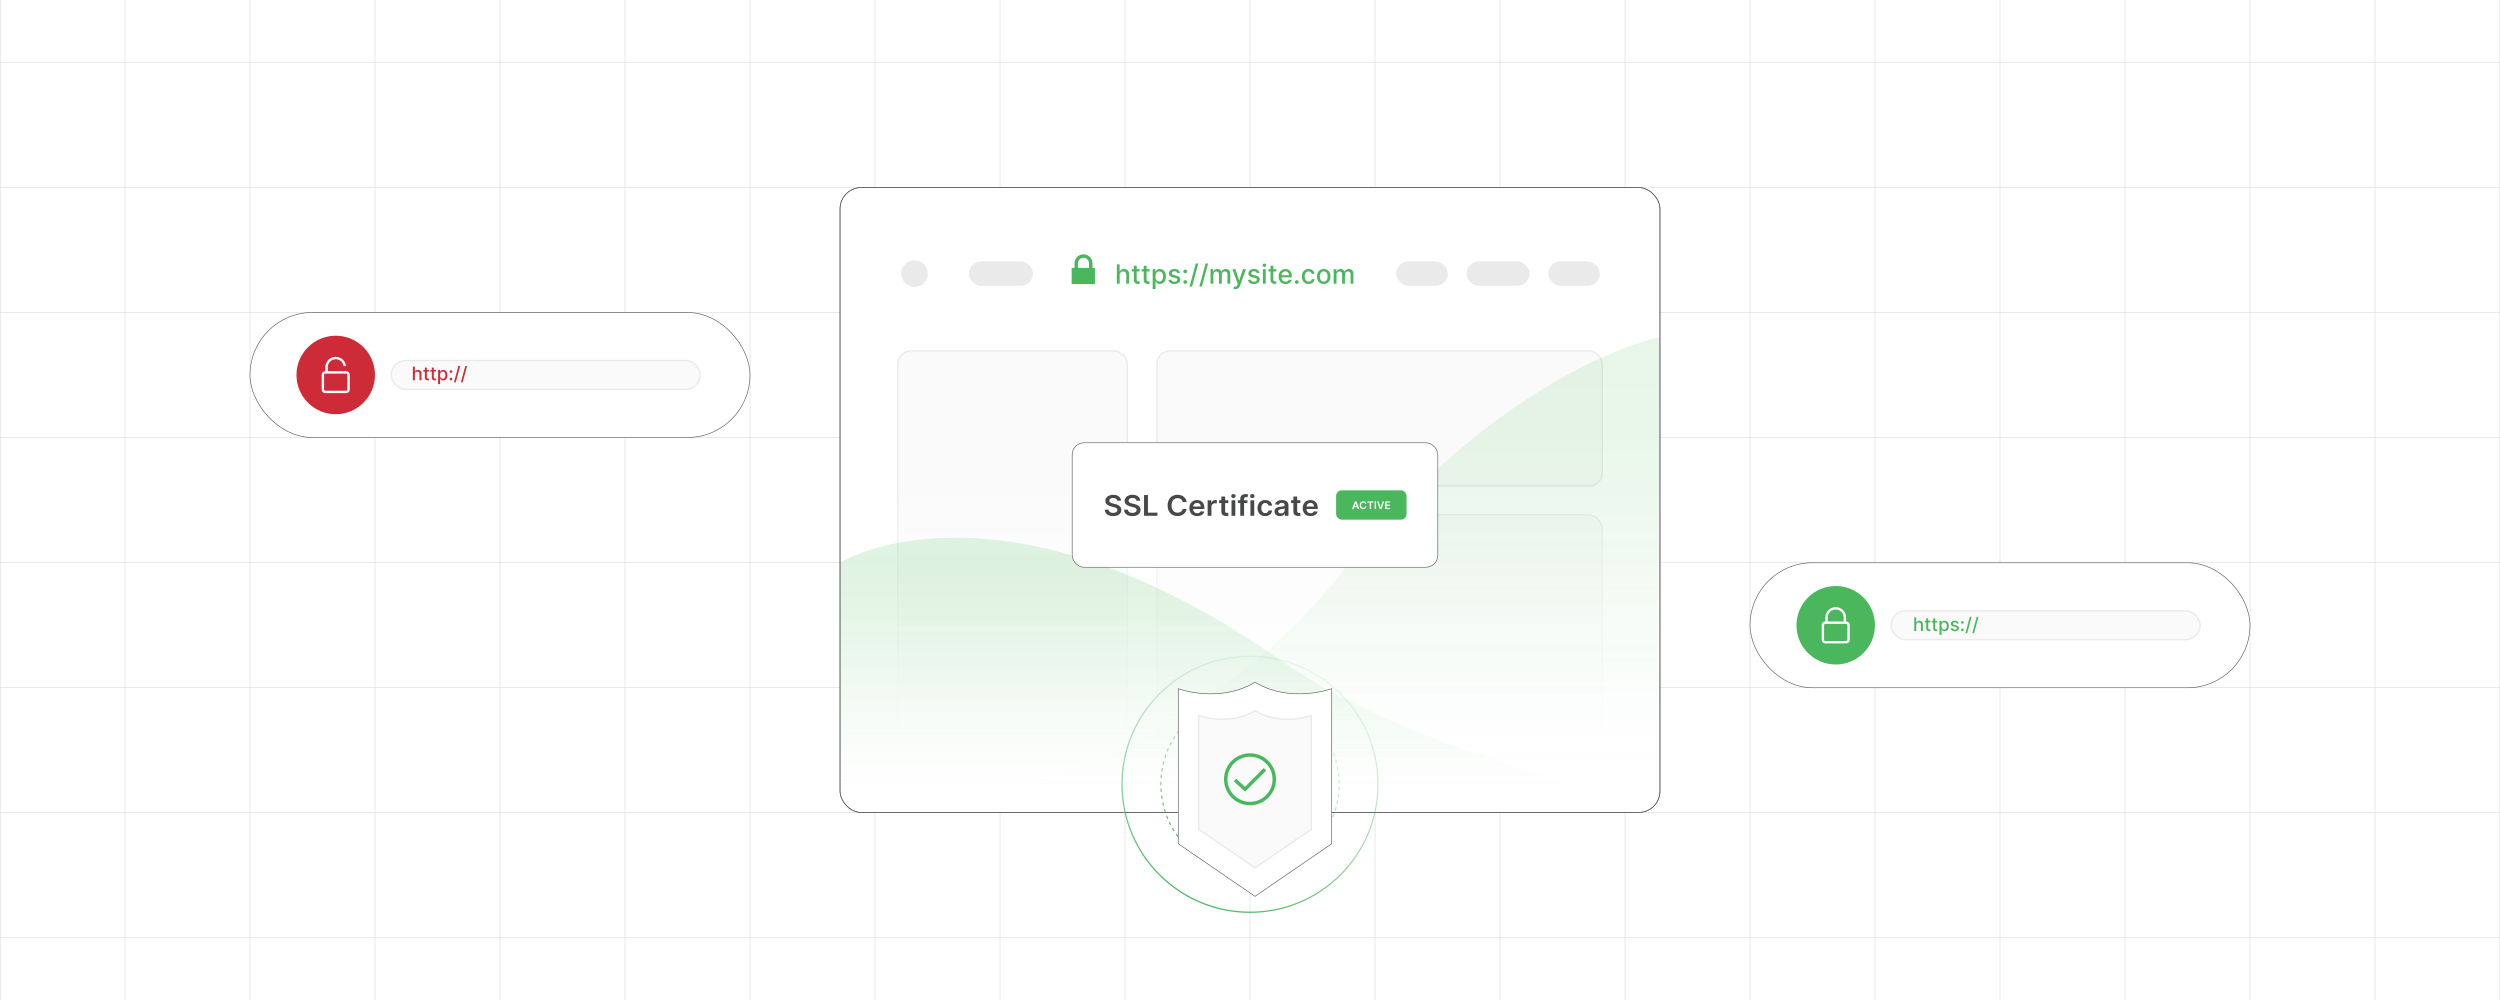 <?xml version="1.0" encoding="UTF-8"?><svg id="Layer_1" xmlns="http://www.w3.org/2000/svg" xmlns:xlink="http://www.w3.org/1999/xlink" viewBox="0 0 1000 400"><defs><clipPath id="clippath"><rect x="0" width="1000" height="400" fill="none" stroke-width="0"/></clipPath><linearGradient id="linear-gradient" x1="499.383" y1="310.956" x2="499.383" y2="192.232" gradientUnits="userSpaceOnUse"><stop offset="0" stop-color="#fff"/><stop offset=".11" stop-color="#fff" stop-opacity=".982"/><stop offset=".234" stop-color="#fff" stop-opacity=".929"/><stop offset=".365" stop-color="#fff" stop-opacity=".84"/><stop offset=".5" stop-color="#fff" stop-opacity=".717"/><stop offset=".639" stop-color="#fff" stop-opacity=".558"/><stop offset=".78" stop-color="#fff" stop-opacity=".363"/><stop offset=".922" stop-color="#fff" stop-opacity=".137"/><stop offset="1" stop-color="#fff" stop-opacity="0"/></linearGradient><linearGradient id="linear-gradient-2" x1="499.409" y1="324.987" x2="499.409" y2="215.091" gradientUnits="userSpaceOnUse"><stop offset="0" stop-color="#fff" stop-opacity="0"/><stop offset=".078" stop-color="#e5f5e7" stop-opacity=".137"/><stop offset=".243" stop-color="#b3e3b9" stop-opacity=".398"/><stop offset=".407" stop-color="#8ad593" stop-opacity=".614"/><stop offset=".568" stop-color="#6bc976" stop-opacity=".783"/><stop offset=".722" stop-color="#54c160" stop-opacity=".903"/><stop offset=".869" stop-color="#46bc54" stop-opacity=".975"/><stop offset="1" stop-color="#42bb50"/></linearGradient><linearGradient id="linear-gradient-3" x1="520.029" x2="520.029" y2="134.787" xlink:href="#linear-gradient-2"/><linearGradient id="linear-gradient-4" x1="486.118" y1="346.823" x2="513.877" y2="280.607" gradientUnits="userSpaceOnUse"><stop offset="0" stop-color="#4ab75d"/><stop offset=".073" stop-color="#4ab75d" stop-opacity=".915"/><stop offset=".397" stop-color="#4ab75d" stop-opacity=".568"/><stop offset=".67" stop-color="#4ab75d" stop-opacity=".314"/><stop offset=".88" stop-color="#4ab75d" stop-opacity=".158"/><stop offset="1" stop-color="#4ab75d" stop-opacity=".1"/></linearGradient><linearGradient id="linear-gradient-5" x1="1364.994" y1="-377.071" x2="1262.108" y2="-377.071" gradientTransform="translate(660.087 -1043.476) rotate(112.744)" gradientUnits="userSpaceOnUse"><stop offset="0" stop-color="#4ab75d"/><stop offset=".073" stop-color="#4ab75d" stop-opacity=".915"/><stop offset=".397" stop-color="#4ab75d" stop-opacity=".568"/><stop offset=".67" stop-color="#4ab75d" stop-opacity=".314"/><stop offset=".88" stop-color="#4ab75d" stop-opacity=".158"/><stop offset="1" stop-color="#4ab75d" stop-opacity=".1"/></linearGradient><filter id="drop-shadow-1" filterUnits="userSpaceOnUse"><feOffset dx="2" dy="2"/><feGaussianBlur result="blur" stdDeviation="3"/><feFlood flood-color="#333" flood-opacity=".07"/><feComposite in2="blur" operator="in"/><feComposite in="SourceGraphic"/></filter><filter id="drop-shadow-2" filterUnits="userSpaceOnUse"><feOffset dx="2" dy="2"/><feGaussianBlur result="blur-2" stdDeviation="3"/><feFlood flood-color="#333" flood-opacity=".07"/><feComposite in2="blur-2" operator="in"/><feComposite in="SourceGraphic"/></filter></defs><g clip-path="url(#clippath)"><rect y="0" width="1000" height="400" fill="#fff" stroke-width="0"/><rect x="0" y="-125" width="1000" height="650.007" fill="none" stroke="#dbdcdd" stroke-miterlimit="10" stroke-width=".25"/><polyline points="1000 374.993 950.02 374.993 900.026 374.993 900.011 374.993 850.016 374.993 850.001 374.993 800.006 374.993 750.011 374.993 749.996 374.993 700.001 374.993 650.022 374.993 650.007 374.993 600.012 374.993 550.017 374.993 550.002 374.993 500.008 374.993 450.013 374.993 449.998 374.993 400.018 374.993 350.023 374.993 350.008 374.993 300.014 374.993 250.019 374.993 250.004 374.993 200.009 374.993 199.994 374.993 149.999 374.993 100.02 374.993 50.01 374.993 .015 374.993 0 374.993" fill="none" stroke="#dbdcdd" stroke-miterlimit="10" stroke-width=".25"/><polyline points="1000 324.983 950.02 324.983 900.026 324.983 900.011 324.983 850.016 324.983 850.001 324.983 800.006 324.983 750.011 324.983 749.996 324.983 700.001 324.983 650.022 324.983 650.007 324.983 600.012 324.983 550.017 324.983 550.002 324.983 500.008 324.983 450.013 324.983 449.998 324.983 400.018 324.983 350.023 324.983 350.008 324.983 300.014 324.983 250.019 324.983 250.004 324.983 200.009 324.983 199.994 324.983 149.999 324.983 100.02 324.983 50.01 324.983 .015 324.983 0 324.983" fill="none" stroke="#dbdcdd" stroke-miterlimit="10" stroke-width=".25"/><polyline points="1000 275.003 950.02 275.003 900.026 275.003 900.011 275.003 850.016 275.003 850.001 275.003 800.006 275.003 750.011 275.003 749.996 275.003 700.001 275.003 650.022 275.003 650.007 275.003 600.012 275.003 550.017 275.003 550.002 275.003 500.008 275.003 450.013 275.003 449.998 275.003 400.018 275.003 350.023 275.003 350.008 275.003 300.014 275.003 250.019 275.003 250.004 275.003 200.009 275.003 199.994 275.003 149.999 275.003 100.02 275.003 50.01 275.003 .015 275.003 0 275.003" fill="none" stroke="#dbdcdd" stroke-miterlimit="10" stroke-width=".25"/><polyline points="1000 225.008 950.02 225.008 900.026 225.008 900.011 225.008 850.016 225.008 850.001 225.008 800.006 225.008 750.011 225.008 749.996 225.008 700.001 225.008 650.022 225.008 650.007 225.008 600.012 225.008 550.017 225.008 550.002 225.008 500.008 225.008 450.013 225.008 449.998 225.008 400.018 225.008 350.023 225.008 350.008 225.008 300.014 225.008 250.019 225.008 250.004 225.008 200.009 225.008 199.994 225.008 149.999 225.008 100.02 225.008 50.01 225.008 .015 225.008 0 225.008" fill="none" stroke="#dbdcdd" stroke-miterlimit="10" stroke-width=".25"/><polyline points="1000 174.999 950.02 174.999 900.026 174.999 900.011 174.999 850.016 174.999 850.001 174.999 800.006 174.999 750.011 174.999 749.996 174.999 700.001 174.999 650.022 174.999 650.007 174.999 600.012 174.999 550.017 174.999 550.002 174.999 500.008 174.999 450.013 174.999 449.998 174.999 400.018 174.999 350.023 174.999 350.008 174.999 300.014 174.999 250.019 174.999 250.004 174.999 200.009 174.999 199.994 174.999 149.999 174.999 100.02 174.999 50.01 174.999 .015 174.999 0 174.999" fill="none" stroke="#dbdcdd" stroke-miterlimit="10" stroke-width=".25"/><polyline points="0 124.989 .015 124.989 50.01 124.989 100.02 124.989 149.999 124.989 199.994 124.989 200.009 124.989 250.004 124.989 250.019 124.989 300.014 124.989 350.008 124.989 350.023 124.989 400.018 124.989 449.998 124.989 450.013 124.989 500.008 124.989 550.002 124.989 550.017 124.989 600.012 124.989 650.007 124.989 650.022 124.989 700.001 124.989 749.996 124.989 750.011 124.989 800.006 124.989 850.001 124.989 850.016 124.989 900.011 124.989 900.026 124.989 950.02 124.989 1000 124.989" fill="none" stroke="#dbdcdd" stroke-miterlimit="10" stroke-width=".25"/><polyline points="1000 74.994 950.02 74.994 900.026 74.994 900.011 74.994 850.016 74.994 850.001 74.994 800.006 74.994 750.011 74.994 749.996 74.994 700.001 74.994 650.022 74.994 650.007 74.994 600.012 74.994 550.017 74.994 550.002 74.994 500.008 74.994 450.013 74.994 449.998 74.994 400.018 74.994 350.023 74.994 350.008 74.994 300.014 74.994 250.019 74.994 250.004 74.994 200.009 74.994 199.994 74.994 149.999 74.994 100.02 74.994 50.01 74.994 .015 74.994 0 74.994" fill="none" stroke="#dbdcdd" stroke-miterlimit="10" stroke-width=".25"/><polyline points="1000 24.984 950.02 24.984 900.026 24.984 900.011 24.984 850.016 24.984 850.001 24.984 800.006 24.984 750.011 24.984 749.996 24.984 700.001 24.984 650.022 24.984 650.007 24.984 600.012 24.984 550.017 24.984 550.002 24.984 500.008 24.984 450.013 24.984 449.998 24.984 400.018 24.984 350.023 24.984 350.008 24.984 300.014 24.984 250.019 24.984 250.004 24.984 200.009 24.984 199.994 24.984 149.999 24.984 100.02 24.984 50.01 24.984 .015 24.984 0 24.984" fill="none" stroke="#dbdcdd" stroke-miterlimit="10" stroke-width=".25"/><polyline points="1000 525.007 1000 474.997 1000 425.002 1000 424.987 1000 374.993 1000 324.998 1000 324.983 1000 275.003 1000 225.008 1000 224.993 1000 174.999 1000 124.989 1000 74.994 1000 24.999 1000 24.984 1000 -24.995 1000 -75.005 1000 -125" fill="none" stroke="#dbdcdd" stroke-miterlimit="10" stroke-width=".25"/><polyline points="950.014 -125.007 950.014 -75.004 950.014 -25 950.014 25.003 950.014 74.988 950.014 124.991 950.014 174.995 950.014 224.998 950.014 275.002 950.014 325.005 950.014 374.99 950.014 424.993 950.014 474.997 950.014 525" fill="none" stroke="#dbdcdd" stroke-miterlimit="10" stroke-width=".25"/><polyline points="900.011 -125.007 900.011 -75.004 900.011 -25 900.011 25.003 900.011 74.988 900.011 124.991 900.011 174.995 900.011 224.998 900.011 275.002 900.011 325.005 900.011 374.99 900.011 424.993 900.011 474.997 900.011 525" fill="none" stroke="#dbdcdd" stroke-miterlimit="10" stroke-width=".25"/><polyline points="850.008 -125.007 850.008 -75.004 850.008 -25 850.008 25.003 850.008 74.988 850.008 124.991 850.008 174.995 850.008 224.998 850.008 275.002 850.008 325.005 850.008 374.99 850.008 424.993 850.008 474.997 850.008 525" fill="none" stroke="#dbdcdd" stroke-miterlimit="10" stroke-width=".25"/><polyline points="800.004 -125.007 800.004 -75.004 800.004 -25 800.004 25.003 800.004 74.988 800.004 124.991 800.004 174.995 800.004 224.998 800.004 275.002 800.004 325.005 800.004 374.99 800.004 424.993 800.004 474.997 800.004 525" fill="none" stroke="#dbdcdd" stroke-miterlimit="10" stroke-width=".25"/><polyline points="750.001 -125.007 750.001 -75.004 750.001 -25 750.001 25.003 750.001 74.988 750.001 124.991 750.001 174.995 750.001 224.998 750.001 275.002 750.001 325.005 750.001 374.99 750.001 424.993 750.001 474.997 750.001 525" fill="none" stroke="#dbdcdd" stroke-miterlimit="10" stroke-width=".25"/><polyline points="699.997 -125.007 699.997 -75.004 699.997 -25 699.997 25.003 699.997 74.988 699.997 124.991 699.997 174.995 699.997 224.998 699.997 275.002 699.997 325.005 699.997 374.99 699.997 424.993 699.997 474.997 699.997 525" fill="none" stroke="#dbdcdd" stroke-miterlimit="10" stroke-width=".25"/><polyline points="650.013 -125.007 650.013 -75.004 650.013 -25 650.013 25.003 650.013 74.988 650.013 124.991 650.013 174.995 650.013 224.998 650.013 275.002 650.013 325.005 650.013 374.99 650.013 424.993 650.013 474.997 650.013 525" fill="none" stroke="#dbdcdd" stroke-miterlimit="10" stroke-width=".25"/><polyline points="600.009 -125.007 600.009 -75.004 600.009 -25 600.009 25.003 600.009 74.988 600.009 124.991 600.009 174.995 600.009 224.998 600.009 275.002 600.009 325.005 600.009 374.99 600.009 424.993 600.009 474.997 600.009 525" fill="none" stroke="#dbdcdd" stroke-miterlimit="10" stroke-width=".25"/><polyline points="550.006 -125.007 550.006 -75.004 550.006 -25 550.006 25.003 550.006 74.988 550.006 124.991 550.006 174.995 550.006 224.998 550.006 275.002 550.006 325.005 550.006 374.99 550.006 424.993 550.006 474.997 550.006 525" fill="none" stroke="#dbdcdd" stroke-miterlimit="10" stroke-width=".25"/><polyline points="500.002 -125.007 500.002 -75.004 500.002 -25 500.002 25.003 500.002 74.988 500.002 124.991 500.002 174.995 500.002 224.998 500.002 275.002 500.002 325.005 500.002 374.99 500.002 424.993 500.002 474.997 500.002 525" fill="none" stroke="#dbdcdd" stroke-miterlimit="10" stroke-width=".25"/><polyline points="449.999 -125.007 449.999 -75.004 449.999 -25 449.999 25.003 449.999 74.988 449.999 124.991 449.999 174.995 449.999 224.998 449.999 275.002 449.999 325.005 449.999 374.99 449.999 424.993 449.999 474.997 449.999 525" fill="none" stroke="#dbdcdd" stroke-miterlimit="10" stroke-width=".25"/><polyline points="400.014 -125.007 400.014 -75.004 400.014 -25 400.014 25.003 400.014 74.988 400.014 124.991 400.014 174.995 400.014 224.998 400.014 275.002 400.014 325.005 400.014 374.99 400.014 424.993 400.014 474.997 400.014 525" fill="none" stroke="#dbdcdd" stroke-miterlimit="10" stroke-width=".25"/><polyline points="350.011 -125.007 350.011 -75.004 350.011 -25 350.011 25.003 350.011 74.988 350.011 124.991 350.011 174.995 350.011 224.998 350.011 275.002 350.011 325.005 350.011 374.99 350.011 424.993 350.011 474.997 350.011 525" fill="none" stroke="#dbdcdd" stroke-miterlimit="10" stroke-width=".25"/><polyline points="300.008 -125.007 300.008 -75.004 300.008 -25 300.008 25.003 300.008 74.988 300.008 124.991 300.008 174.995 300.008 224.998 300.008 275.002 300.008 325.005 300.008 374.99 300.008 424.993 300.008 474.997 300.008 525" fill="none" stroke="#dbdcdd" stroke-miterlimit="10" stroke-width=".25"/><polyline points="250.004 -125.007 250.004 -75.004 250.004 -25 250.004 25.003 250.004 74.988 250.004 124.991 250.004 174.995 250.004 224.998 250.004 275.002 250.004 325.005 250.004 374.99 250.004 424.993 250.004 474.997 250.004 525" fill="none" stroke="#dbdcdd" stroke-miterlimit="10" stroke-width=".25"/><polyline points="200.001 -125.007 200.001 -75.004 200.001 -25 200.001 25.003 200.001 74.988 200.001 124.991 200.001 174.995 200.001 224.998 200.001 275.002 200.001 325.005 200.001 374.99 200.001 424.993 200.001 474.997 200.001 525" fill="none" stroke="#dbdcdd" stroke-miterlimit="10" stroke-width=".25"/><polyline points="149.998 -125.007 149.998 -75.004 149.998 -25 149.998 25.003 149.998 74.988 149.998 124.991 149.998 174.995 149.998 224.998 149.998 275.002 149.998 325.005 149.998 374.99 149.998 424.993 149.998 474.997 149.998 525" fill="none" stroke="#dbdcdd" stroke-miterlimit="10" stroke-width=".25"/><polyline points="100.013 -125.007 100.013 -75.004 100.013 -25 100.013 25.003 100.013 74.988 100.013 124.991 100.013 174.995 100.013 224.998 100.013 275.002 100.013 325.005 100.013 374.99 100.013 424.993 100.013 474.997 100.013 525" fill="none" stroke="#dbdcdd" stroke-miterlimit="10" stroke-width=".25"/><polyline points="50.009 -125.007 50.009 -75.004 50.009 -25 50.009 25.003 50.009 74.988 50.009 124.991 50.009 174.995 50.009 224.998 50.009 275.002 50.009 325.005 50.009 374.99 50.009 424.993 50.009 474.997 50.009 525" fill="none" stroke="#dbdcdd" stroke-miterlimit="10" stroke-width=".25"/><polyline points="0 525.007 0 474.997 0 425.002 0 424.987 0 374.993 0 324.998 0 324.983 0 275.003 0 225.008 0 224.993 0 174.999 0 124.989 0 74.994 0 24.999 0 24.984 0 -24.995 0 -75.005 0 -125" fill="none" stroke="#dbdcdd" stroke-miterlimit="10" stroke-width=".25"/><rect x="336.01" y="75.017" width="327.98" height="249.965" rx="8.529" ry="8.529" fill="#fff" stroke="#58595b" stroke-miterlimit="10" stroke-width=".25"/><circle cx="365.812" cy="109.445" r="5.322" fill="#eaeaea" stroke-width="0"/><rect x="387.553" y="104.562" width="25.65" height="9.765" rx="4.882" ry="4.882" fill="#eaeaea" stroke-width="0"/><rect x="558.454" y="104.562" width="20.656" height="9.765" rx="4.882" ry="4.882" fill="#eaeaea" stroke-width="0"/><rect x="586.574" y="104.562" width="25.257" height="9.765" rx="4.882" ry="4.882" fill="#eaeaea" stroke-width="0"/><rect x="619.296" y="104.562" width="20.656" height="9.765" rx="4.882" ry="4.882" fill="#eaeaea" stroke-width="0"/><rect x="359.121" y="140.343" width="91.826" height="157.739" rx="5.352" ry="5.352" fill="#fafafa" stroke="#eaeaea" stroke-miterlimit="10" stroke-width=".584"/><rect x="462.778" y="140.343" width="178.101" height="54.082" rx="5.241" ry="5.241" fill="#fafafa" stroke="#eaeaea" stroke-miterlimit="10" stroke-width=".584"/><rect x="462.778" y="205.934" width="178.101" height="92.147" rx="5.547" ry="5.547" fill="#fafafa" stroke="#eaeaea" stroke-miterlimit="10" stroke-width=".584"/><path d="M437.699,107.155h-.693v-1.835c0-.99-.406-1.891-1.057-2.542l-.001-.001c-.652-.652-1.552-1.057-2.541-1.057-.991,0-1.891.406-2.543,1.057v.001c-.652.652-1.057,1.552-1.057,2.542v1.835h-.869c-.154,0-.28.126-.28.28v5.923c0,.154.126.28.28.28h8.762c.154,0,.28-.126.28-.28v-5.923c0-.154-.126-.28-.28-.28ZM435.607,107.155h-4.403v-1.856c0-.605.247-1.156.646-1.555.4-.399.951-.646,1.556-.646.604,0,1.155.247,1.554.646h.001c.398.399.646.95.646,1.555v1.856Z" fill="#4ab75d" fill-rule="evenodd" stroke-width="0"/><path d="M447.865,110.035v3.451h-1.131v-7.75h1.116v2.884h.072c.136-.314.345-.561.625-.746.28-.184.646-.276,1.098-.276.398,0,.748.082,1.046.246s.531.408.696.732c.165.324.248.729.248,1.213v3.697h-1.132v-3.562c0-.426-.11-.757-.329-.993-.22-.235-.525-.353-.916-.353-.267,0-.506.057-.717.17-.211.114-.376.279-.496.498-.12.218-.18.481-.18.789Z" fill="#4ab75d" stroke-width="0"/><path d="M455.861,107.674v.908h-3.175v-.908h3.175ZM453.538,106.281h1.131v5.498c0,.22.033.385.099.494s.151.185.255.224.219.059.343.059c.091,0,.17-.007.238-.019.068-.013.121-.022.159-.03l.205.935c-.066.025-.159.052-.28.078s-.273.041-.454.044c-.297.005-.575-.049-.833-.159-.257-.111-.465-.283-.625-.515-.159-.232-.238-.523-.238-.874v-5.733Z" fill="#4ab75d" stroke-width="0"/><path d="M459.823,107.674v.908h-3.175v-.908h3.175ZM457.499,106.281h1.131v5.498c0,.22.033.385.099.494s.151.185.255.224.219.059.343.059c.091,0,.17-.007.238-.019.068-.013.121-.022.159-.03l.205.935c-.066.025-.159.052-.28.078s-.273.041-.454.044c-.297.005-.575-.049-.833-.159-.257-.111-.465-.283-.625-.515-.159-.232-.238-.523-.238-.874v-5.733Z" fill="#4ab75d" stroke-width="0"/><path d="M461.072,115.666v-7.992h1.105v.942h.095c.065-.121.16-.262.284-.421.123-.158.295-.298.515-.418.22-.119.51-.18.871-.18.469,0,.888.119,1.256.355.368.237.658.579.868,1.026.211.446.316.983.316,1.611,0,.629-.105,1.167-.315,1.614-.209.448-.497.792-.863,1.033s-.783.361-1.252.361c-.353,0-.642-.059-.865-.178-.223-.118-.398-.257-.524-.416-.126-.159-.223-.301-.291-.424h-.068v3.084h-1.131ZM462.181,110.58c0,.408.059.767.178,1.074.119.309.29.549.515.722s.499.259.825.259c.338,0,.621-.09.848-.271s.399-.426.517-.736c.117-.31.176-.659.176-1.048,0-.384-.058-.728-.172-1.033s-.286-.546-.515-.723c-.228-.177-.513-.266-.853-.266-.328,0-.605.085-.831.254-.226.169-.397.405-.513.708s-.174.656-.174,1.06Z" fill="#4ab75d" stroke-width="0"/><path d="M472.005,109.093l-1.026.182c-.043-.131-.11-.256-.202-.375-.092-.118-.217-.216-.373-.291-.156-.076-.352-.113-.586-.113-.32,0-.588.071-.802.214-.215.143-.322.326-.322.55,0,.194.072.352.216.47.144.118.376.216.696.291l.923.212c.535.124.934.315,1.196.571.262.258.394.592.394,1.003,0,.349-.1.658-.301.93s-.479.483-.836.638c-.357.153-.77.231-1.239.231-.651,0-1.182-.14-1.593-.418-.411-.279-.664-.676-.757-1.19l1.094-.166c.068.285.208.5.42.644.212.145.488.218.829.218.371,0,.667-.077.89-.232.222-.155.333-.345.333-.569,0-.182-.068-.335-.203-.458-.135-.124-.341-.217-.619-.28l-.984-.216c-.542-.123-.943-.32-1.202-.59-.259-.271-.388-.612-.388-1.026,0-.343.096-.643.288-.9.191-.257.457-.458.794-.604.338-.145.726-.218,1.162-.218.628,0,1.123.136,1.483.407s.599.634.715,1.088Z" fill="#4ab75d" stroke-width="0"/><path d="M474.105,109.327c-.207,0-.385-.074-.534-.223-.149-.149-.223-.327-.223-.534s.074-.384.223-.531.327-.222.534-.222c.206,0,.385.074.533.222.149.147.224.324.224.531,0,.139-.035.266-.104.381-.07.114-.161.206-.274.274-.114.067-.24.102-.378.102ZM474.105,113.559c-.207,0-.385-.074-.534-.222s-.223-.326-.223-.535c0-.207.074-.385.223-.532s.327-.222.534-.222c.206,0,.385.074.533.222.149.147.224.325.224.532,0,.139-.035.266-.104.38-.07.115-.161.206-.274.274-.114.068-.24.102-.378.102Z" fill="#4ab75d" stroke-width="0"/><path d="M479.328,105.373l-2.498,9.279h-1.01l2.498-9.279h1.011Z" fill="#4ab75d" stroke-width="0"/><path d="M483.245,105.373l-2.498,9.279h-1.011l2.498-9.279h1.011Z" fill="#4ab75d" stroke-width="0"/><path d="M484.21,113.486v-5.812h1.086v.946h.072c.121-.321.319-.571.594-.752.275-.18.605-.271.988-.271.388,0,.714.091.978.273s.459.432.585.75h.06c.139-.31.359-.559.662-.744s.664-.278,1.082-.278c.527,0,.959.165,1.293.496.334.33.501.829.501,1.495v3.897h-1.131v-3.792c0-.394-.107-.679-.322-.856-.214-.177-.471-.265-.768-.265-.369,0-.655.113-.859.339s-.307.516-.307.868v3.705h-1.128v-3.864c0-.315-.099-.568-.295-.76-.197-.192-.453-.288-.769-.288-.214,0-.412.057-.592.168-.181.112-.325.269-.435.468-.109.199-.164.431-.164.692v3.584h-1.132Z" fill="#4ab75d" stroke-width="0"/><path d="M494.128,115.666c-.169,0-.322-.013-.461-.04-.14-.026-.242-.055-.31-.085l.273-.927c.207.056.391.079.553.071.161-.007.305-.067.429-.182.125-.113.235-.299.331-.556l.141-.386-2.127-5.889h1.211l1.473,4.511h.06l1.472-4.511h1.215l-2.396,6.588c-.111.303-.252.56-.424.77s-.376.369-.613.475c-.237.106-.512.159-.825.159Z" fill="#4ab75d" stroke-width="0"/><path d="M503.805,109.093l-1.025.182c-.043-.131-.11-.256-.202-.375-.093-.118-.217-.216-.373-.291-.156-.076-.352-.113-.587-.113-.32,0-.588.071-.802.214-.215.143-.322.326-.322.55,0,.194.072.352.216.47.144.118.376.216.696.291l.924.212c.535.124.934.315,1.195.571.263.258.395.592.395,1.003,0,.349-.101.658-.302.93-.2.272-.478.483-.836.638-.357.153-.77.231-1.239.231-.651,0-1.182-.14-1.594-.418-.411-.279-.663-.676-.757-1.19l1.094-.166c.068.285.208.5.42.644.212.145.488.218.829.218.371,0,.667-.077.89-.232.222-.155.333-.345.333-.569,0-.182-.067-.335-.202-.458-.136-.124-.342-.217-.619-.28l-.984-.216c-.542-.123-.942-.32-1.201-.59-.259-.271-.388-.612-.388-1.026,0-.343.096-.643.287-.9.192-.257.457-.458.795-.604s.726-.218,1.162-.218c.628,0,1.122.136,1.483.407.36.272.599.634.715,1.088Z" fill="#4ab75d" stroke-width="0"/><path d="M505.73,106.776c-.196,0-.365-.066-.505-.198-.141-.133-.21-.291-.21-.476,0-.186.069-.346.21-.478.14-.132.309-.198.505-.198.197,0,.365.066.505.198.141.133.21.292.21.478,0,.185-.069.343-.21.476-.14.132-.308.198-.505.198ZM505.159,113.486v-5.812h1.132v5.812h-1.132Z" fill="#4ab75d" stroke-width="0"/><path d="M510.525,107.674v.908h-3.175v-.908h3.175ZM508.202,106.281h1.132v5.498c0,.22.032.385.098.494.066.109.151.185.256.224s.219.059.343.059c.091,0,.17-.007.238-.019s.121-.022.159-.03l.204.935c-.065.025-.159.052-.28.078s-.273.041-.454.044c-.298.005-.575-.049-.832-.159-.258-.111-.466-.283-.625-.515-.159-.232-.238-.523-.238-.874v-5.733Z" fill="#4ab75d" stroke-width="0"/><path d="M514.219,113.604c-.572,0-1.065-.123-1.478-.369s-.731-.593-.954-1.04c-.223-.448-.334-.974-.334-1.576,0-.596.111-1.12.334-1.574.224-.454.536-.809.94-1.063.402-.255.873-.383,1.413-.383.328,0,.645.055.953.163.309.108.585.278.829.511.245.232.438.533.579.902.142.37.212.818.212,1.346v.401h-4.621v-.848h3.513c0-.298-.06-.562-.182-.793-.121-.231-.291-.413-.51-.547-.218-.134-.474-.201-.766-.201-.318,0-.595.078-.831.233s-.418.356-.545.606c-.127.248-.191.518-.191.808v.662c0,.389.069.72.207.992.137.273.329.479.576.622.248.143.536.214.867.214.214,0,.41-.031.587-.093.176-.061.329-.154.457-.278.129-.123.228-.276.296-.458l1.07.193c-.085.315-.238.591-.459.827-.222.235-.497.419-.829.549s-.71.194-1.134.194Z" fill="#4ab75d" stroke-width="0"/><path d="M518.719,113.559c-.207,0-.385-.074-.533-.222-.149-.147-.224-.326-.224-.535,0-.207.074-.385.224-.532.148-.147.326-.222.533-.222s.385.074.534.222c.148.147.223.325.223.532,0,.139-.034.266-.103.38-.069.115-.161.206-.274.274s-.24.102-.379.102Z" fill="#4ab75d" stroke-width="0"/><path d="M523.437,113.604c-.562,0-1.046-.128-1.451-.384s-.716-.61-.933-1.062c-.217-.452-.325-.969-.325-1.552,0-.591.11-1.112.333-1.565.222-.453.534-.807.939-1.062.403-.255.879-.383,1.427-.383.441,0,.835.082,1.181.244.346.163.625.391.838.684.213.292.34.634.38,1.025h-1.101c-.06-.273-.199-.507-.415-.704-.215-.196-.504-.295-.864-.295-.315,0-.591.082-.827.248-.235.165-.419.399-.551.703-.131.305-.196.663-.196,1.077,0,.424.065.789.192,1.098.129.308.311.546.547.715.236.169.515.254.835.254.214,0,.409-.04.585-.119.175-.08.322-.194.442-.343s.204-.328.252-.537h1.101c-.04.376-.162.711-.366,1.006-.205.296-.477.527-.819.696-.343.17-.743.254-1.202.254Z" fill="#4ab75d" stroke-width="0"/><path d="M529.489,113.604c-.545,0-1.02-.125-1.427-.375-.406-.249-.722-.599-.946-1.048s-.336-.974-.336-1.574c0-.603.111-1.13.336-1.582.225-.451.54-.802.946-1.052s.882-.375,1.427-.375,1.02.125,1.427.375.722.601.946,1.052c.225.452.337.98.337,1.582,0,.601-.112,1.125-.337,1.574s-.54.799-.946,1.048c-.406.25-.882.375-1.427.375ZM529.493,112.653c.353,0,.645-.093.878-.279s.404-.435.517-.746c.112-.31.168-.652.168-1.025,0-.371-.056-.712-.168-1.023s-.284-.562-.517-.751c-.232-.19-.524-.284-.878-.284-.355,0-.65.095-.884.284-.233.189-.406.44-.519.751s-.168.652-.168,1.023c0,.373.056.716.168,1.025.112.31.285.56.519.746s.528.279.884.279Z" fill="#4ab75d" stroke-width="0"/><path d="M533.459,113.486v-5.812h1.086v.946h.072c.121-.321.319-.571.594-.752.275-.18.605-.271.988-.271.388,0,.714.091.978.273s.459.432.585.75h.06c.139-.31.359-.559.662-.744s.664-.278,1.082-.278c.527,0,.959.165,1.293.496.334.33.501.829.501,1.495v3.897h-1.131v-3.792c0-.394-.107-.679-.322-.856-.214-.177-.471-.265-.768-.265-.369,0-.655.113-.859.339s-.307.516-.307.868v3.705h-1.128v-3.864c0-.315-.099-.568-.295-.76-.197-.192-.453-.288-.769-.288-.214,0-.412.057-.592.168-.181.112-.325.269-.435.468-.109.199-.164.431-.164.692v3.584h-1.132Z" fill="#4ab75d" stroke-width="0"/><rect x="346.192" y="192.232" width="306.383" height="118.723" fill="url(#linear-gradient)" stroke-width="0"/><path d="M662.808,320.777c-1.48,2.52-4.22,4.21-7.35,4.21h-310.92c-4.71,0-8.53-3.82-8.53-8.53v-91.45s63.891-39.519,176.4,39.23c56.373,39.458,150.4,56.54,150.4,56.54Z" fill="url(#linear-gradient-2)" opacity=".17" stroke-width="0"/><path d="M336.009,225.007v91.45c0,4.71,3.82,8.53,8.53,8.53h310.92c3.13,0,5.87-1.69,7.35-4.21" fill="none" stroke-width="0"/><path d="M663.989,134.787l-1.01,185.7c-1.44,2.68-4.27,4.5-7.52,4.5h-279.39s99.57-18.627,160.08-95.31c65.052-82.439,127.84-94.89,127.84-94.89Z" fill="url(#linear-gradient-3)" opacity=".13" stroke-width="0"/><path d="M376.068,324.987h279.39c3.25,0,6.08-1.82,7.52-4.5.64-1.2,1.01-2.57,1.01-4.03v-181.67" fill="none" stroke-width="0"/><rect x="336.01" y="75.017" width="327.98" height="249.965" rx="8.529" ry="8.529" fill="none" stroke="#58595b" stroke-miterlimit="10" stroke-width=".25"/><rect x="700.007" y="225.103" width="199.995" height="50.003" rx="25.002" ry="25.002" fill="#fff" stroke="#58595b" stroke-miterlimit="10" stroke-width=".25"/><circle cx="734.291" cy="250.105" r="15.701" fill="#4ab75d" stroke-width="0"/><g id="eye"><path d="M739.907,255.93v-5.9c0-.792-.645-1.437-1.437-1.437h-.035v-1.607c0-2.285-1.859-4.144-4.144-4.144s-4.144,1.859-4.144,4.144v1.607h-.035c-.792,0-1.437.645-1.437,1.437v5.9c0,.792.645,1.437,1.437,1.437h8.358c.792,0,1.437-.644,1.437-1.437ZM731.105,246.986c0-1.757,1.429-3.186,3.186-3.186s3.186,1.429,3.186,3.186v1.607h-6.372v-1.607ZM729.633,255.93v-5.9c0-.264.215-.479.479-.479h8.358c.264,0,.479.215.479.479v5.9c0,.264-.215.479-.479.479h-8.358c-.264,0-.479-.215-.479-.479Z" fill="#fff" stroke-width="0"/></g><rect x="756.484" y="244.35" width="123.575" height="11.51" rx="5.755" ry="5.755" fill="#fafafa" stroke="#eaeaea" stroke-miterlimit="10" stroke-width=".597"/><rect x="100.003" y="124.989" width="199.995" height="50.003" rx="25.002" ry="25.002" fill="#fff" stroke="#58595b" stroke-miterlimit="10" stroke-width=".25"/><circle cx="134.287" cy="149.99" r="15.701" fill="#cd2b37" stroke-width="0"/><g id="eye-2"><path d="M139.904,155.816v-5.9c0-.792-.645-1.437-1.437-1.437h-.035v-1.607c0-2.285-1.859-4.144-4.144-4.144s-4.144,1.859-4.144,4.144v1.607h-.035c-.792,0-1.437.645-1.437,1.437v5.9c0,.792.645,1.437,1.437,1.437h8.358c.792,0,1.437-.644,1.437-1.437ZM131.101,146.872c0-1.757,1.429-3.186,3.186-3.186s3.186,1.429,3.186,3.186v1.607h-6.372v-1.607ZM129.629,155.816v-5.9c0-.264.215-.479.479-.479h8.358c.264,0,.479.215.479.479v5.9c0,.264-.215.479-.479.479h-8.358c-.264,0-.479-.215-.479-.479Z" fill="#fff" stroke-width="0"/></g><line x1="135.112" y1="147.424" x2="139.835" y2="147.424" fill="none" stroke="#cd2b37" stroke-miterlimit="10" stroke-width="2.007"/><rect x="156.48" y="144.236" width="123.575" height="11.51" rx="5.755" ry="5.755" fill="#fafafa" stroke="#eaeaea" stroke-miterlimit="10" stroke-width=".597"/><path d="M499.745,349.624c-.463-.003-.928-.015-1.392-.037l.023-.5c.458.022.915.034,1.372.037l-.004.5ZM501.137,349.608l-.018-.5c.458-.016.915-.039,1.37-.07l.035.498c-.461.033-.924.057-1.388.072ZM496.966,349.497c-.461-.039-.923-.088-1.385-.145l.062-.496c.456.058.91.104,1.365.144l-.043.498ZM503.91,349.409l-.055-.497c.455-.05.907-.109,1.359-.177l.074.494c-.458.069-.918.129-1.379.18ZM494.205,349.153c-.457-.075-.913-.16-1.368-.253l.1-.49c.449.093.899.176,1.349.249l-.08.494ZM506.659,348.998l-.094-.492c.451-.085.898-.179,1.343-.281l.113.486c-.452.104-.905.2-1.362.287ZM491.478,348.596c-.449-.11-.897-.23-1.345-.358l.139-.48c.441.127.883.244,1.326.352l-.119.486ZM509.37,348.373l-.131-.482c.442-.119.882-.247,1.317-.384l.15.477c-.443.139-.889.269-1.337.39ZM488.804,347.826c-.439-.144-.876-.298-1.312-.46l.174-.469c.431.16.862.311,1.295.454l-.156.475ZM512.025,347.542l-.168-.471c.432-.153.859-.315,1.284-.485l.185.465c-.431.172-.864.336-1.302.491ZM486.193,346.854l-.066-.027c-.436-.183-.861-.37-1.28-.565l.211-.453c.413.191.832.377,1.255.555l.078.032-.198.459ZM514.608,346.508l-.203-.457c.419-.186.833-.38,1.243-.582l.221.449c-.416.204-.836.401-1.261.59ZM483.597,345.652c-.415-.213-.823-.432-1.227-.659l.245-.435c.398.224.801.44,1.21.649l-.228.445ZM517.106,345.28l-.238-.44c.402-.218.801-.443,1.194-.677l.256.43c-.399.237-.804.467-1.212.686ZM481.172,344.288c-.397-.244-.787-.494-1.171-.751l.277-.416c.379.253.765.501,1.156.741l-.262.426ZM519.502,343.86l-.272-.42c.384-.248.765-.505,1.14-.768l.287.41c-.381.267-.766.525-1.155.777ZM478.859,342.741c-.377-.274-.748-.556-1.112-.842l.31-.393c.359.282.724.56,1.096.83l-.294.404ZM521.783,342.261l-.305-.397c.364-.278.724-.562,1.077-.856l.318.387c-.359.295-.723.583-1.091.865ZM476.668,341.015c-.354-.304-.702-.612-1.042-.927l.339-.367c.336.31.679.615,1.028.913l-.325.381ZM523.93,340.488l-.332-.373c.342-.305.678-.615,1.007-.935l.348.359c-.335.323-.675.64-1.022.948ZM474.622,339.122c-.329-.329-.651-.664-.966-1.005l.367-.34c.311.337.628.666.953.991l-.353.353ZM525.934,338.552l-.361-.346c.317-.33.628-.667.932-1.011l.375.332c-.31.348-.624.69-.945,1.024ZM472.729,337.077c-.302-.353-.598-.713-.885-1.077l.393-.31c.284.359.574.713.873,1.06l-.38.326ZM527.783,336.465l-.387-.316c.29-.354.573-.715.851-1.081l.398.301c-.281.372-.568.738-.862,1.097ZM471.002,334.891c-.274-.376-.54-.757-.798-1.142l.415-.279c.255.381.518.756.788,1.126l-.404.295ZM529.465,334.238l-.41-.285c.26-.374.514-.755.761-1.142l.422.27c-.251.393-.509.779-.772,1.157ZM469.451,332.577c-.244-.395-.48-.795-.708-1.199l.435-.246c.225.398.457.793.698,1.184l-.426.262ZM530.961,331.896l-.43-.254c.231-.393.454-.792.67-1.197l.441.235c-.22.412-.446.817-.682,1.216ZM468.083,330.153c-.212-.413-.416-.83-.613-1.25l.453-.211c.193.414.395.825.604,1.232l-.444.229ZM532.274,329.44l-.449-.219c.198-.409.391-.824.576-1.245l.457.201c-.188.427-.382.848-.584,1.263ZM466.906,327.632c-.18-.428-.352-.858-.515-1.294l.468-.176c.161.43.331.855.508,1.276l-.461.193ZM533.395,326.893l-.465-.184c.168-.427.328-.856.479-1.285l.471.166c-.153.435-.315.87-.485,1.303ZM465.927,325.026c-.146-.44-.284-.882-.414-1.329l.48-.139c.128.44.264.876.408,1.31l-.475.158ZM534.315,324.269l-.477-.148c.137-.44.263-.878.38-1.318l.482.129c-.119.446-.247.893-.386,1.338ZM465.152,322.354c-.111-.449-.215-.902-.309-1.356l.489-.102c.093.448.195.894.305,1.337l-.485.121ZM535.034,321.58l-.488-.109c.102-.448.193-.896.276-1.345l.492.092c-.085.454-.179.908-.28,1.362ZM464.586,319.631c-.077-.456-.144-.914-.204-1.375l.496-.065c.059.455.126.907.201,1.357l-.493.082ZM535.54,318.844l-.494-.072c.065-.453.123-.907.17-1.361l.498.053c-.049.46-.106.92-.174,1.381ZM464.231,316.875c-.042-.461-.073-.924-.097-1.387l.499-.025c.023.457.055.912.096,1.367l-.498.045ZM535.831,316.077l-.498-.033c.029-.458.051-.914.064-1.371l.5.014c-.013.463-.034.927-.065,1.391ZM464.093,314.097l-.002-.395c0-.332.004-.665.014-.997l.5.014c-.009.328-.014.655-.014.982l.002.39-.5.006ZM535.406,313.3c-.006-.458-.021-.915-.044-1.371l.5-.025c.023.462.038.925.044,1.391l-.5.006ZM464.669,311.348l-.499-.033c.031-.462.071-.925.12-1.387l.497.053c-.048.456-.088.911-.118,1.367ZM535.266,310.562c-.041-.456-.091-.911-.149-1.363l.496-.065c.059.46.11.921.151,1.383l-.498.045ZM464.96,308.62l-.495-.072c.067-.458.143-.915.228-1.373l.492.09c-.084.452-.159.903-.225,1.355ZM534.914,307.843c-.076-.451-.161-.9-.255-1.348l.49-.102c.094.453.181.908.257,1.367l-.492.082ZM465.462,305.924l-.487-.111c.102-.451.214-.901.334-1.351l.483.129c-.119.443-.229.888-.33,1.333ZM534.353,305.159c-.112-.444-.231-.885-.359-1.324l.48-.141c.13.445.251.894.363,1.344l-.484.121ZM466.173,303.272l-.477-.148c.137-.441.283-.882.438-1.32l.472.166c-.153.433-.297.867-.432,1.303ZM533.585,302.525c-.145-.435-.299-.866-.46-1.294l.469-.176c.163.434.318.871.466,1.312l-.475.158ZM467.085,300.685l-.465-.184c.088-.223.179-.443.271-.664.087-.207.176-.414.266-.619l.458.201c-.089.203-.177.406-.263.611-.091.217-.18.435-.267.654ZM532.616,299.956c-.178-.422-.363-.839-.558-1.253l.453-.213c.196.42.386.845.565,1.272l-.461.193ZM468.193,298.174l-.449-.219c.204-.419.415-.832.634-1.239l.44.236c-.215.401-.424.809-.625,1.222ZM531.455,297.473c-.211-.408-.428-.81-.653-1.209l.435-.246c.228.404.448.812.661,1.225l-.443.231ZM469.49,295.757l-.432-.254c.236-.4.478-.796.729-1.187l.421.27c-.247.385-.486.774-.718,1.171ZM530.102,295.082c-.24-.39-.488-.774-.744-1.154l.414-.279c.26.386.512.776.756,1.17l-.426.264ZM470.969,293.444l-.41-.285c.267-.383.54-.76.82-1.129l.398.301c-.276.365-.545.736-.808,1.113ZM528.568,292.804c-.27-.369-.547-.734-.831-1.094l.393-.31c.288.365.569.734.843,1.109l-.404.295ZM472.629,291.252l-.387-.316c.295-.36.598-.714.905-1.062l.374.332c-.304.342-.601.691-.893,1.046ZM526.865,290.649c-.298-.348-.603-.69-.915-1.026l.367-.34c.316.341.625.689.927,1.04l-.379.326ZM474.454,289.196l-.36-.346c.322-.336.651-.664.984-.986l.348.359c-.33.318-.653.643-.972.973ZM524.996,288.636c-.324-.324-.654-.641-.992-.952l.34-.367c.342.315.678.638,1.006.966l-.353.353ZM476.433,287.29l-.333-.373c.347-.31.7-.611,1.058-.907l.318.387c-.353.29-.701.588-1.044.894ZM522.975,286.772c-.349-.297-.703-.588-1.063-.872l.309-.393c.366.288.727.583,1.079.884l-.324.381ZM478.554,285.545l-.303-.398c.37-.281.746-.555,1.125-.821l.287.41c-.374.263-.744.532-1.109.81ZM520.815,285.072c-.37-.268-.745-.529-1.127-.784l.277-.416c.388.259.769.524,1.143.796l-.293.404ZM480.803,283.97l-.271-.42c.39-.252.786-.496,1.185-.731l.254.432c-.393.231-.783.472-1.168.72ZM518.532,283.548c-.389-.238-.783-.47-1.184-.694l.244-.435c.406.227.807.462,1.201.704l-.262.426ZM483.167,282.573l-.237-.44c.408-.221.821-.433,1.236-.639l.222.449c-.411.202-.817.412-1.221.629ZM516.139,282.206c-.405-.206-.816-.407-1.234-.601l.211-.453c.422.195.839.398,1.25.608l-.227.445ZM485.63,281.363l-.202-.457c.423-.188.851-.368,1.282-.54l.185.465c-.425.17-.847.347-1.265.532ZM513.65,281.053c-.425-.176-.851-.345-1.277-.505l.176-.469c.433.162.864.333,1.293.513l-.191.461ZM488.18,280.348l-.167-.471c.437-.155.877-.302,1.32-.44l.148.477c-.436.136-.871.28-1.302.434ZM511.078,280.092c-.435-.144-.872-.279-1.31-.405l.139-.48c.444.128.888.265,1.33.411l-.158.475ZM490.8,279.53l-.131-.482c.448-.121.898-.233,1.351-.337l.111.488c-.447.102-.89.212-1.331.331ZM508.443,279.332c-.446-.11-.893-.211-1.34-.303l.102-.49c.453.094.905.196,1.357.307l-.119.486ZM493.473,278.919l-.092-.492c.455-.085.912-.162,1.371-.231l.074.494c-.453.068-.904.144-1.353.229ZM505.756,278.778c-.452-.075-.905-.141-1.358-.198l.062-.496c.459.058.918.125,1.378.2l-.082.494ZM496.185,278.515l-.055-.496c.461-.051.922-.092,1.386-.124l.035.498c-.458.032-.913.073-1.366.122ZM503.032,278.437c-.457-.04-.913-.069-1.369-.091l.023-.5c.462.021.926.053,1.389.093l-.043.498ZM498.92,278.323l-.016-.5c.37-.012.745-.014,1.112-.017l.28.001-.006.5-.275-.001c-.364.004-.731.005-1.096.017Z" fill="url(#linear-gradient-4)" stroke-width="0"/><circle cx="500" cy="313.716" r="51.193" fill="none" stroke="url(#linear-gradient-5)" stroke-miterlimit="10" stroke-width=".5"/><g filter="url(#drop-shadow-1)"><path d="M500,270.885c-14.187,8.636-30.687,2.622-30.687,2.622v61.991l30.687,21.049,30.687-21.049v-61.991s-16.5,6.014-30.687-2.622Z" fill="#fff" stroke="#58595b" stroke-miterlimit="10" stroke-width=".25"/><path d="M500,282.292c-10.409,6.336-22.514,1.923-22.514,1.923v45.481l22.514,15.443,22.514-15.443v-45.481s-12.106,4.412-22.514-1.923Z" fill="#fafafa" stroke="#eaeaea" stroke-miterlimit="10" stroke-width=".584"/></g><circle cx="500" cy="311.716" r="9.711" fill="none" stroke="#4ab75d" stroke-miterlimit="10" stroke-width="1.391"/><polyline points="494.012 311.999 498.002 315.709 505.988 307.723" fill="none" stroke="#4ab75d" stroke-miterlimit="10" stroke-width="1.391"/><g filter="url(#drop-shadow-2)"><rect x="426.876" y="175.108" width="146.248" height="49.784" rx="4.77" ry="4.77" fill="#fff" stroke="#58595b" stroke-miterlimit="10" stroke-width=".25"/><path d="M444.909,198.302c-.039-.354-.204-.63-.495-.826-.29-.197-.667-.296-1.13-.296-.326,0-.606.047-.838.142-.233.095-.412.223-.535.385-.124.162-.186.347-.19.555,0,.173.041.322.124.449s.196.234.339.322c.144.088.302.161.477.221.174.06.349.109.525.15l.809.194c.326.072.64.171.941.295.302.125.572.281.812.47.24.19.431.418.57.685.141.268.211.581.211.94,0,.486-.129.914-.388,1.282-.258.368-.631.656-1.117.862-.487.207-1.076.31-1.767.31-.671,0-1.253-.101-1.745-.3-.493-.2-.878-.491-1.154-.875s-.426-.851-.448-1.401h1.537c.022.289.115.529.277.721.163.192.376.335.639.43.262.095.556.142.882.142.34,0,.638-.049.894-.147s.458-.236.605-.413c.145-.177.22-.385.223-.622-.003-.216-.068-.395-.197-.537-.13-.142-.31-.26-.541-.355-.232-.097-.502-.182-.81-.258l-.981-.243c-.71-.175-1.272-.441-1.683-.8-.411-.357-.616-.833-.616-1.428,0-.488.138-.916.414-1.283.277-.367.653-.652,1.131-.856s1.018-.306,1.621-.306c.612,0,1.149.102,1.61.306.462.204.825.485,1.089.846.264.361.4.774.408,1.242h-1.503Z" fill="#474949" stroke-width="0"/><path d="M452.606,198.302c-.039-.354-.204-.63-.495-.826-.29-.197-.667-.296-1.13-.296-.326,0-.606.047-.838.142-.233.095-.412.223-.535.385-.124.162-.186.347-.19.555,0,.173.041.322.124.449s.196.234.339.322c.144.088.302.161.477.221.174.06.349.109.525.15l.809.194c.326.072.64.171.941.295.302.125.572.281.812.47.24.19.431.418.57.685.141.268.211.581.211.94,0,.486-.129.914-.388,1.282-.258.368-.631.656-1.117.862-.487.207-1.076.31-1.767.31-.671,0-1.253-.101-1.745-.3-.493-.2-.878-.491-1.154-.875s-.426-.851-.448-1.401h1.537c.022.289.115.529.277.721.163.192.376.335.639.43.262.095.556.142.882.142.34,0,.638-.049.894-.147s.458-.236.605-.413c.145-.177.22-.385.223-.622-.003-.216-.068-.395-.197-.537-.13-.142-.31-.26-.541-.355-.232-.097-.502-.182-.81-.258l-.981-.243c-.71-.175-1.272-.441-1.683-.8-.411-.357-.616-.833-.616-1.428,0-.488.138-.916.414-1.283.277-.367.653-.652,1.131-.856s1.018-.306,1.621-.306c.612,0,1.149.102,1.61.306.462.204.825.485,1.089.846.264.361.4.774.408,1.242h-1.503Z" fill="#474949" stroke-width="0"/><path d="M455.617,204.315v-8.294h1.562v7.034h3.798v1.26h-5.36Z" fill="#474949" stroke-width="0"/><path d="M472.653,198.819h-1.575c-.045-.248-.128-.469-.248-.662-.121-.192-.272-.356-.451-.492-.18-.135-.384-.236-.612-.306-.23-.068-.476-.102-.739-.102-.469,0-.884.112-1.246.338s-.645.555-.851.988-.308.962-.308,1.585c0,.635.103,1.169.31,1.603.206.433.49.76.851.98.36.221.774.33,1.24.33.258,0,.5-.033.727-.099.226-.066.429-.164.61-.294.181-.13.334-.289.459-.477.125-.19.211-.405.259-.648l1.575.008c-.06.395-.186.765-.382,1.11s-.449.649-.764.913c-.315.263-.683.468-1.103.615s-.889.221-1.402.221c-.758,0-1.435-.169-2.029-.506-.596-.338-1.065-.825-1.406-1.462-.343-.638-.514-1.401-.514-2.293,0-.894.173-1.658.518-2.294.346-.636.815-1.122,1.411-1.46.595-.338,1.269-.506,2.021-.506.48,0,.927.065,1.339.194.413.129.78.319,1.103.568.323.25.589.556.798.916s.346.771.411,1.232Z" fill="#474949" stroke-width="0"/><path d="M476.884,204.437c-.648,0-1.208-.13-1.678-.391-.471-.261-.832-.63-1.085-1.109-.252-.479-.379-1.044-.379-1.695,0-.64.127-1.202.382-1.687.254-.484.609-.862,1.067-1.134.457-.272.995-.407,1.612-.407.398,0,.775.061,1.131.185.354.123.669.312.943.568.273.257.488.583.645.979s.236.866.236,1.411v.45h-5.302v-.988h3.841c-.003-.281-.066-.531-.19-.752-.124-.22-.296-.394-.516-.519-.221-.127-.477-.19-.769-.19-.311,0-.586.072-.821.216-.236.144-.419.334-.55.567s-.197.489-.2.768v.862c0,.362.069.672.207.93.137.258.329.455.576.592.247.136.536.204.868.204.222,0,.422-.03.602-.091.18-.061.336-.15.468-.27s.231-.266.299-.441l1.423.153c-.09.362-.26.678-.512.946-.251.269-.571.477-.962.623-.39.147-.836.221-1.339.221Z" fill="#474949" stroke-width="0"/><path d="M481.048,204.315v-6.221h1.478v1.037h.067c.118-.359.321-.637.608-.833.288-.195.617-.293.988-.293.084,0,.179.003.284.01.104.007.192.017.263.03v1.349c-.065-.021-.166-.041-.305-.059-.14-.018-.273-.026-.402-.026-.278,0-.527.058-.748.172-.22.115-.394.273-.519.477-.126.202-.19.435-.19.7v3.657h-1.524Z" fill="#474949" stroke-width="0"/><path d="M489.33,198.095v1.134h-3.718v-1.134h3.718ZM486.531,196.605h1.524v5.84c0,.197.031.348.095.451.062.104.146.175.25.213.104.038.219.057.346.057.095,0,.183-.007.263-.021.08-.013.142-.025.184-.036l.257,1.147c-.082.026-.197.057-.348.089s-.333.052-.55.057c-.382.011-.726-.045-1.031-.168s-.548-.314-.727-.573c-.178-.259-.266-.583-.263-.972v-6.083Z" fill="#474949" stroke-width="0"/><path d="M491.373,197.212c-.242,0-.449-.077-.623-.232-.175-.155-.262-.343-.262-.561,0-.222.087-.409.262-.565.174-.155.381-.233.623-.233.244,0,.452.078.625.233s.259.343.259.565c0,.219-.086.406-.259.561s-.38.232-.625.232ZM490.607,204.315v-6.221h1.524v6.221h-1.524Z" fill="#474949" stroke-width="0"/><path d="M496.974,198.095v1.134h-3.824v-1.134h3.824ZM494.105,204.315v-6.808c0-.419.091-.767.272-1.045.182-.278.425-.486.731-.624.307-.138.646-.206,1.02-.206.264,0,.498.019.703.06.205.04.356.077.455.109l-.304,1.134c-.065-.019-.145-.038-.244-.059s-.208-.03-.328-.03c-.284,0-.483.065-.601.196-.116.131-.175.317-.175.56v6.711h-1.528Z" fill="#474949" stroke-width="0"/><path d="M498.935,197.212c-.242,0-.449-.077-.623-.232-.175-.155-.262-.343-.262-.561,0-.222.087-.409.262-.565.174-.155.381-.233.623-.233.244,0,.452.078.625.233s.259.343.259.565c0,.219-.086.406-.259.561s-.381.232-.625.232ZM498.169,204.315v-6.221h1.524v6.221h-1.524Z" fill="#474949" stroke-width="0"/><path d="M504.08,204.437c-.645,0-1.199-.136-1.661-.408-.462-.273-.817-.65-1.065-1.133-.248-.481-.373-1.037-.373-1.666,0-.632.127-1.19.379-1.675.253-.484.61-.862,1.072-1.134s1.008-.407,1.64-.407c.525,0,.99.093,1.397.277.405.185.729.445.97.782.242.336.38.728.413,1.176h-1.457c-.059-.3-.198-.55-.419-.751s-.515-.302-.882-.302c-.311,0-.586.08-.821.241-.235.16-.419.391-.55.69-.13.3-.195.659-.195,1.077,0,.424.065.788.193,1.092s.311.537.546.7.51.245.827.245c.225,0,.426-.041.605-.123.178-.083.327-.202.448-.358.12-.157.203-.348.248-.571h1.457c-.036.44-.171.829-.404,1.168s-.55.604-.951.794-.873.285-1.415.285Z" fill="#474949" stroke-width="0"/><path d="M509.967,204.441c-.41,0-.778-.071-1.105-.213s-.585-.352-.774-.63-.284-.621-.284-1.028c0-.352.067-.642.202-.871.134-.23.318-.413.551-.551.233-.138.496-.242.79-.314.293-.072.597-.124.911-.156.379-.038.686-.072.923-.103.235-.031.407-.079.516-.145.107-.066.162-.17.162-.31v-.024c0-.306-.095-.542-.282-.709-.189-.167-.459-.251-.812-.251-.374,0-.669.078-.887.234-.218.157-.364.342-.44.556l-1.424-.195c.112-.378.298-.694.556-.949.259-.255.574-.447.947-.575.374-.128.786-.192,1.238-.192.311,0,.622.035.931.105s.591.185.847.347c.255.16.461.378.616.653.156.275.234.62.234,1.033v4.163h-1.466v-.855h-.051c-.092.173-.222.334-.389.484-.167.149-.377.27-.628.36-.251.09-.545.136-.882.136ZM510.362,203.363c.306,0,.571-.059.796-.176s.398-.273.52-.468c.122-.194.183-.406.183-.636v-.733c-.048.038-.128.073-.242.105-.113.032-.24.06-.381.085s-.279.046-.417.065c-.138.019-.257.035-.357.048-.228.03-.432.079-.611.146s-.321.161-.425.281-.156.274-.156.464c0,.27.102.474.308.611s.466.206.783.206Z" fill="#474949" stroke-width="0"/><path d="M518.148,198.095v1.134h-3.718v-1.134h3.718ZM515.348,196.605h1.524v5.84c0,.197.031.348.095.451.062.104.146.175.25.213.104.038.219.057.346.057.095,0,.183-.007.263-.021.08-.013.142-.025.184-.036l.257,1.147c-.082.026-.197.057-.348.089s-.333.052-.55.057c-.382.011-.726-.045-1.031-.168s-.548-.314-.727-.573c-.178-.259-.266-.583-.263-.972v-6.083Z" fill="#474949" stroke-width="0"/><path d="M522.22,204.437c-.648,0-1.208-.13-1.678-.391-.471-.261-.832-.63-1.085-1.109-.252-.479-.379-1.044-.379-1.695,0-.64.127-1.202.382-1.687.254-.484.609-.862,1.067-1.134.457-.272.995-.407,1.612-.407.398,0,.775.061,1.131.185.354.123.669.312.943.568.273.257.488.583.645.979s.236.866.236,1.411v.45h-5.302v-.988h3.841c-.003-.281-.066-.531-.19-.752-.124-.22-.296-.394-.516-.519-.221-.127-.477-.19-.769-.19-.311,0-.586.072-.821.216-.236.144-.419.334-.55.567s-.197.489-.2.768v.862c0,.362.069.672.207.93.137.258.329.455.576.592.247.136.536.204.868.204.222,0,.422-.03.602-.091.18-.061.336-.15.468-.27s.231-.266.299-.441l1.423.153c-.09.362-.26.678-.512.946-.251.269-.571.477-.962.623-.39.147-.836.221-1.339.221Z" fill="#474949" stroke-width="0"/><rect x="532.439" y="194.121" width="28.189" height="11.759" rx="2.269" ry="2.269" fill="#4ab75d" stroke-width="0"/><path d="M539.439,201.619h-.592l1.078-3.062h.685l1.08,3.062h-.593l-.817-2.435h-.024l-.816,2.435ZM539.459,200.418h1.615v.446h-1.615v-.446Z" fill="#fff" stroke-width="0"/><path d="M544.572,199.59h-.56c-.016-.092-.045-.173-.088-.244s-.097-.132-.16-.183c-.064-.05-.137-.087-.218-.112s-.169-.038-.263-.038c-.166,0-.314.041-.442.125-.129.083-.23.204-.302.364-.073.16-.109.355-.109.586,0,.234.036.432.109.592.073.159.175.28.303.361s.274.122.44.122c.092,0,.178-.013.258-.037s.152-.06.217-.108.118-.106.163-.176c.044-.07.075-.149.092-.239l.56.003c-.021.145-.066.282-.136.409-.069.128-.159.24-.272.338-.111.097-.242.173-.392.227-.149.055-.315.082-.498.082-.27,0-.51-.062-.721-.188-.211-.124-.378-.304-.499-.539-.122-.235-.183-.518-.183-.847,0-.33.06-.612.184-.848.123-.234.29-.414.501-.539.211-.124.451-.186.718-.186.171,0,.329.023.476.071s.277.118.392.211c.115.092.209.204.284.338.074.133.122.284.145.455Z" fill="#fff" stroke-width="0"/><path d="M544.948,199.022v-.465h2.443v.465h-.947v2.598h-.55v-2.598h-.946Z" fill="#fff" stroke-width="0"/><path d="M548.415,198.557v3.062h-.555v-3.062h.555Z" fill="#fff" stroke-width="0"/><path d="M549.428,198.557l.797,2.41h.031l.796-2.41h.61l-1.08,3.062h-.685l-1.078-3.062h.608Z" fill="#fff" stroke-width="0"/><path d="M552.065,201.619v-3.062h1.992v.465h-1.438v.831h1.334v.466h-1.334v.836h1.449v.465h-2.004Z" fill="#fff" stroke-width="0"/></g></g><path d="M165.947,149.671v2.429h-.796v-5.454h.786v2.029h.051c.096-.221.242-.396.44-.524.197-.13.455-.195.772-.195.28,0,.526.059.736.174s.373.287.49.515c.116.229.174.513.174.854v2.603h-.796v-2.506c0-.301-.077-.533-.232-.699-.154-.166-.369-.249-.644-.249-.188,0-.356.04-.504.119-.148.08-.265.197-.349.351-.084.153-.127.339-.127.556Z" fill="#cd2b37" stroke-width="0"/><path d="M171.575,148.009v.64h-2.234v-.64h2.234ZM169.939,147.028h.796v3.87c0,.154.023.271.069.348.046.077.106.13.18.157s.154.041.241.041c.064,0,.12-.004.168-.014.048-.009.085-.016.112-.021l.144.657c-.046.018-.112.036-.197.055-.085.019-.191.029-.319.031-.209.003-.405-.034-.586-.112s-.328-.199-.44-.362-.168-.368-.168-.615v-4.035Z" fill="#cd2b37" stroke-width="0"/><path d="M174.363,148.009v.64h-2.234v-.64h2.234ZM172.728,147.028h.796v3.87c0,.154.023.271.069.348.046.077.106.13.18.157s.154.041.241.041c.064,0,.12-.004.168-.014.048-.009.085-.016.112-.021l.144.657c-.046.018-.112.036-.197.055-.085.019-.191.029-.319.031-.209.003-.405-.034-.586-.112s-.328-.199-.44-.362-.168-.368-.168-.615v-4.035Z" fill="#cd2b37" stroke-width="0"/><path d="M175.242,153.634v-5.625h.778v.663h.066c.046-.085.113-.184.2-.296.087-.111.207-.21.362-.294.155-.084.359-.127.613-.127.33,0,.625.084.884.251s.463.407.611.722c.148.315.222.692.222,1.135,0,.441-.074.82-.221,1.136s-.35.558-.607.727c-.258.17-.551.255-.882.255-.248,0-.451-.042-.608-.125-.157-.084-.28-.182-.369-.293-.088-.112-.157-.212-.205-.299h-.048v2.171h-.796ZM176.023,150.054c0,.288.042.54.125.757s.204.386.362.508c.158.121.352.182.581.182.238,0,.436-.064.597-.19.16-.127.281-.299.363-.518s.124-.465.124-.738c0-.27-.041-.512-.121-.727-.081-.215-.202-.385-.362-.509s-.361-.186-.601-.186c-.231,0-.426.06-.585.179-.159.119-.279.285-.361.498-.082.213-.122.462-.122.745Z" fill="#cd2b37" stroke-width="0"/><path d="M180.396,149.173c-.145,0-.271-.053-.376-.157-.105-.104-.157-.231-.157-.376s.052-.27.157-.374c.104-.103.23-.155.376-.155s.271.052.376.155c.104.104.157.229.157.374,0,.098-.024.188-.073.268-.049.081-.113.145-.193.193-.08.048-.169.072-.266.072ZM180.396,152.15c-.145,0-.271-.052-.376-.156-.105-.103-.157-.23-.157-.377,0-.145.052-.27.157-.374.104-.103.23-.155.376-.155s.271.052.376.155c.104.104.157.229.157.374,0,.098-.024.188-.073.268-.049.081-.113.145-.193.193-.08.048-.169.072-.266.072Z" fill="#cd2b37" stroke-width="0"/><path d="M184.071,146.39l-1.758,6.53h-.711l1.757-6.53h.711Z" fill="#cd2b37" stroke-width="0"/><path d="M186.828,146.39l-1.758,6.53h-.711l1.757-6.53h.711Z" fill="#cd2b37" stroke-width="0"/><path d="M766.502,249.995v2.429h-.797v-5.454h.786v2.029h.051c.096-.221.242-.396.44-.524.196-.13.454-.195.771-.195.281,0,.526.059.737.174.21.115.373.287.489.515.116.229.175.513.175.854v2.603h-.796v-2.506c0-.301-.078-.533-.232-.699s-.369-.249-.644-.249c-.188,0-.356.04-.505.119-.147.08-.265.197-.349.351s-.126.339-.126.556Z" fill="#4ab75d" stroke-width="0"/><path d="M772.13,248.333v.64h-2.235v-.64h2.235ZM770.494,247.353h.797v3.87c0,.154.022.271.068.348.047.077.106.13.181.157.073.027.153.041.24.041.065,0,.12-.004.168-.014.048-.009.085-.016.112-.021l.144.657c-.046.018-.112.036-.197.055s-.191.029-.319.031c-.21.003-.405-.034-.586-.112-.182-.078-.328-.199-.44-.362-.112-.163-.168-.368-.168-.615v-4.035Z" fill="#4ab75d" stroke-width="0"/><path d="M774.918,248.333v.64h-2.235v-.64h2.235ZM773.282,247.353h.797v3.87c0,.154.022.271.068.348.047.077.106.13.181.157.073.027.153.041.24.041.065,0,.12-.004.168-.014.048-.009.085-.016.112-.021l.144.657c-.046.018-.112.036-.197.055s-.191.029-.319.031c-.21.003-.405-.034-.586-.112-.182-.078-.328-.199-.44-.362-.112-.163-.168-.368-.168-.615v-4.035Z" fill="#4ab75d" stroke-width="0"/><path d="M775.796,253.958v-5.625h.778v.663h.066c.046-.085.112-.184.199-.296.087-.111.208-.21.362-.294s.358-.127.612-.127c.331,0,.625.084.885.251.259.167.463.407.611.722s.222.692.222,1.135c0,.441-.073.82-.221,1.136s-.35.558-.607.727c-.257.17-.551.255-.881.255-.249,0-.452-.042-.609-.125-.156-.084-.279-.182-.368-.293-.089-.112-.157-.212-.205-.299h-.048v2.171h-.797ZM776.576,250.378c0,.288.042.54.125.757.084.217.204.386.362.508.158.121.352.182.581.182.237,0,.436-.064.597-.19.159-.127.281-.299.363-.518.083-.219.124-.465.124-.738,0-.27-.041-.512-.121-.727-.081-.215-.202-.385-.362-.509-.161-.124-.361-.186-.601-.186-.231,0-.426.06-.585.179-.158.119-.279.285-.36.498-.082.213-.123.462-.123.745Z" fill="#4ab75d" stroke-width="0"/><path d="M783.49,249.332l-.722.128c-.03-.093-.077-.181-.143-.264-.065-.084-.152-.152-.262-.205-.11-.054-.248-.08-.413-.08-.226,0-.414.05-.565.15-.151.101-.227.23-.227.388,0,.137.051.246.151.33.102.083.265.151.49.205l.65.149c.376.087.656.221.841.401.185.182.277.417.277.706,0,.245-.07.463-.212.654-.141.19-.337.34-.588.448-.252.108-.542.163-.873.163-.458,0-.831-.099-1.121-.295-.289-.196-.467-.476-.532-.838l.769-.117c.048.201.146.352.296.454.148.102.343.153.583.153.261,0,.47-.055.626-.163.156-.109.234-.243.234-.401,0-.128-.048-.235-.143-.322s-.24-.152-.435-.197l-.692-.151c-.382-.087-.664-.226-.846-.416-.182-.19-.273-.43-.273-.722,0-.241.068-.452.203-.634.135-.181.321-.322.559-.425.238-.102.511-.153.818-.153.441,0,.79.096,1.044.287.254.19.422.445.503.766Z" fill="#4ab75d" stroke-width="0"/><path d="M784.969,249.497c-.145,0-.271-.053-.375-.157s-.157-.231-.157-.376.053-.27.157-.374c.104-.103.23-.155.375-.155.146,0,.272.052.376.155.104.104.157.229.157.374,0,.098-.024.188-.073.268-.049.081-.113.145-.193.193s-.169.072-.267.072ZM784.969,252.475c-.145,0-.271-.052-.375-.156-.104-.103-.157-.23-.157-.377,0-.145.053-.27.157-.374.104-.103.23-.155.375-.155.146,0,.272.052.376.155.104.104.157.229.157.374,0,.098-.024.188-.073.268-.049.081-.113.145-.193.193s-.169.072-.267.072Z" fill="#4ab75d" stroke-width="0"/><path d="M788.644,246.714l-1.758,6.53h-.711l1.758-6.53h.711Z" fill="#4ab75d" stroke-width="0"/><path d="M791.4,246.714l-1.758,6.53h-.711l1.758-6.53h.711Z" fill="#4ab75d" stroke-width="0"/></svg>